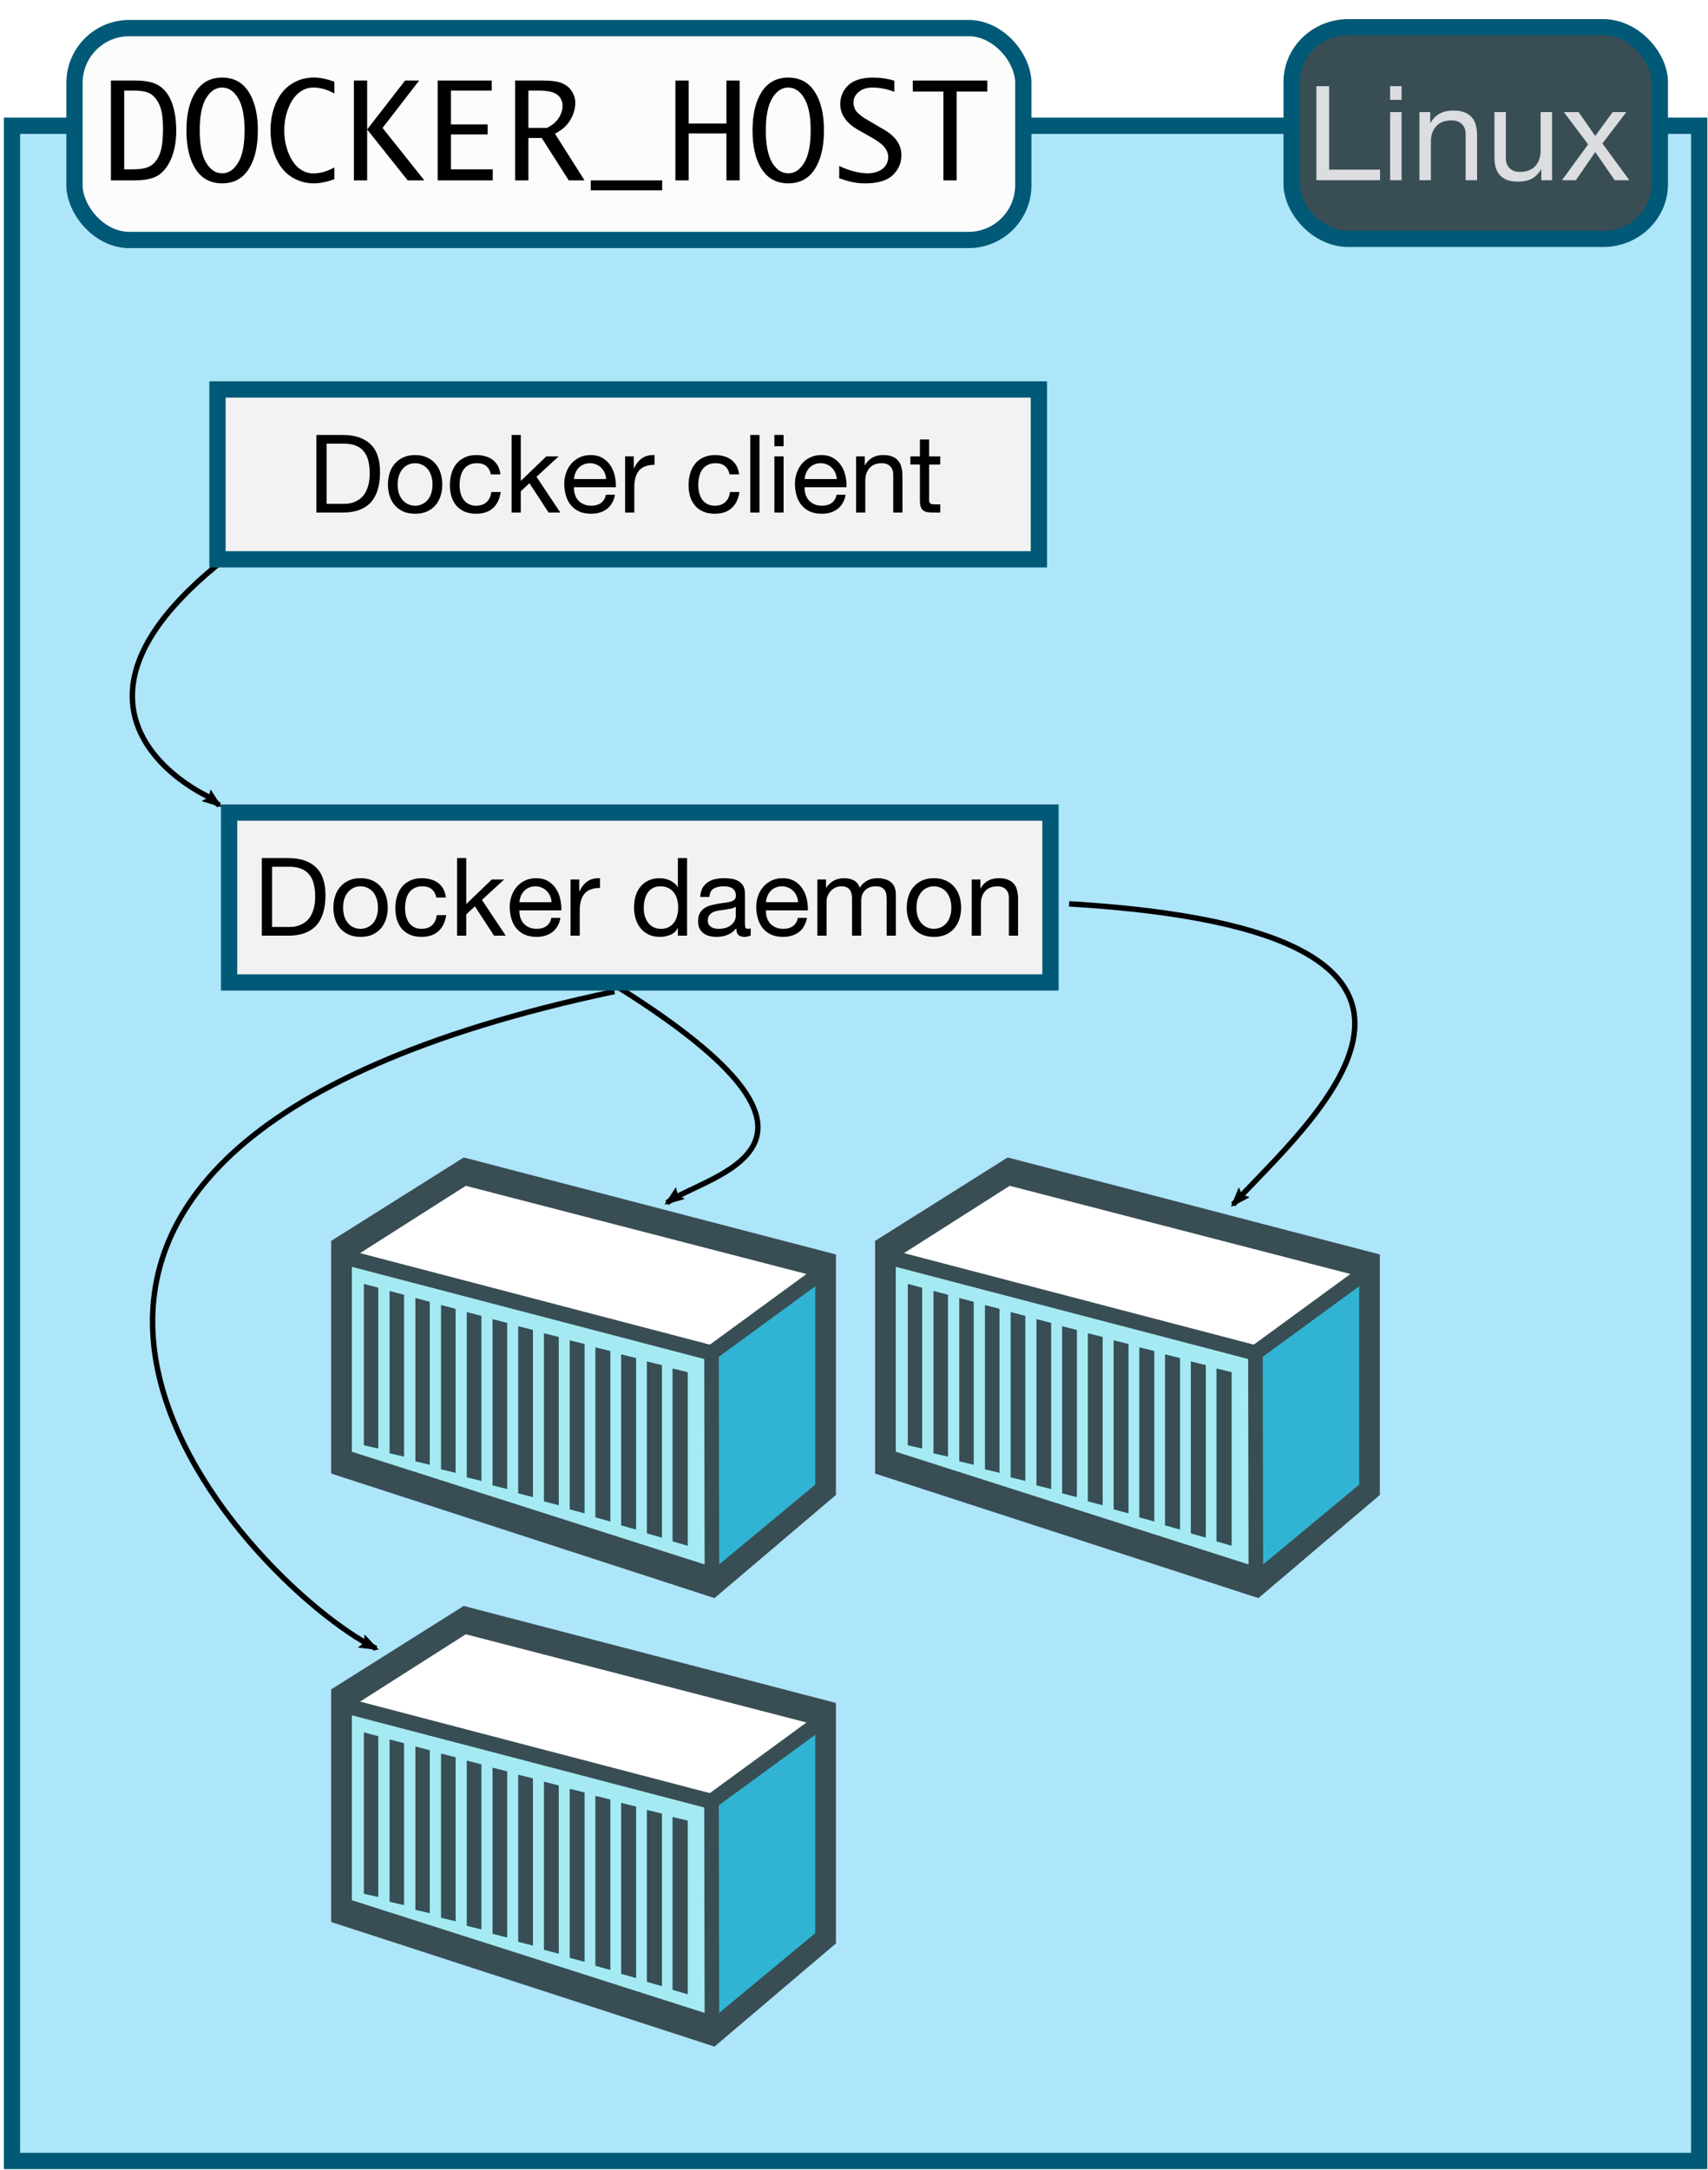 <?xml version="1.0" encoding="UTF-8" standalone="no"?>
<!-- Created with Inkscape (http://www.inkscape.org/) -->

<svg
   xmlns:dc="http://purl.org/dc/elements/1.1/"
   xmlns:cc="http://creativecommons.org/ns#"
   xmlns:rdf="http://www.w3.org/1999/02/22-rdf-syntax-ns#"
   xmlns:svg="http://www.w3.org/2000/svg"
   xmlns="http://www.w3.org/2000/svg"
   xmlns:sodipodi="http://sodipodi.sourceforge.net/DTD/sodipodi-0.dtd"
   xmlns:inkscape="http://www.inkscape.org/namespaces/inkscape"
   width="88.9mm"
   height="112.889mm"
   viewBox="0 0 315 400"
   id="svg2"
   version="1.1"
   inkscape:version="0.91 r13725"
   sodipodi:docname="linux_docker_host.svg">
  <defs
     id="defs4">
    <marker
       inkscape:stockid="Arrow2Lend"
       orient="auto"
       refY="0.0"
       refX="0.0"
       id="marker8148"
       style="overflow:visible;"
       inkscape:isstock="true">
      <path
         id="path8150"
         style="fill-rule:evenodd;stroke-width:0.625;stroke-linejoin:round;stroke:#000000;stroke-opacity:1;fill:#000000;fill-opacity:1"
         d="M 8.719,4.034 L -2.207,0.016 L 8.719,-4.002 C 6.973,-1.63 6.983,1.616 8.719,4.034 z "
         transform="scale(1.1) rotate(180) translate(1,0)" />
    </marker>
    <marker
       inkscape:stockid="Arrow2Lend"
       orient="auto"
       refY="0.0"
       refX="0.0"
       id="marker6352"
       style="overflow:visible;"
       inkscape:isstock="true">
      <path
         id="path6354"
         style="fill-rule:evenodd;stroke-width:0.625;stroke-linejoin:round;stroke:#000000;stroke-opacity:1;fill:#000000;fill-opacity:1"
         d="M 8.719,4.034 L -2.207,0.016 L 8.719,-4.002 C 6.973,-1.63 6.983,1.616 8.719,4.034 z "
         transform="scale(1.1) rotate(180) translate(1,0)" />
    </marker>
    <marker
       inkscape:stockid="Arrow2Lend"
       orient="auto"
       refY="0.0"
       refX="0.0"
       id="marker6148"
       style="overflow:visible;"
       inkscape:isstock="true"
       inkscape:collect="always">
      <path
         id="path6150"
         style="fill-rule:evenodd;stroke-width:0.625;stroke-linejoin:round;stroke:#000000;stroke-opacity:1;fill:#000000;fill-opacity:1"
         d="M 8.719,4.034 L -2.207,0.016 L 8.719,-4.002 C 6.973,-1.63 6.983,1.616 8.719,4.034 z "
         transform="scale(1.1) rotate(180) translate(1,0)" />
    </marker>
    <marker
       inkscape:stockid="Arrow2Lend"
       orient="auto"
       refY="0.0"
       refX="0.0"
       id="marker5920"
       style="overflow:visible;"
       inkscape:isstock="true">
      <path
         id="path5922"
         style="fill-rule:evenodd;stroke-width:0.625;stroke-linejoin:round;stroke:#000000;stroke-opacity:1;fill:#000000;fill-opacity:1"
         d="M 8.719,4.034 L -2.207,0.016 L 8.719,-4.002 C 6.973,-1.63 6.983,1.616 8.719,4.034 z "
         transform="scale(1.1) rotate(180) translate(1,0)" />
    </marker>
    <marker
       inkscape:stockid="Arrow2Lend"
       orient="auto"
       refY="0.0"
       refX="0.0"
       id="marker5886"
       style="overflow:visible;"
       inkscape:isstock="true">
      <path
         id="path5888"
         style="fill-rule:evenodd;stroke-width:0.625;stroke-linejoin:round;stroke:#000000;stroke-opacity:1;fill:#000000;fill-opacity:1"
         d="M 8.719,4.034 L -2.207,0.016 L 8.719,-4.002 C 6.973,-1.63 6.983,1.616 8.719,4.034 z "
         transform="scale(1.1) rotate(180) translate(1,0)" />
    </marker>
    <marker
       inkscape:stockid="Arrow2Lend"
       orient="auto"
       refY="0.0"
       refX="0.0"
       id="Arrow2Lend"
       style="overflow:visible;"
       inkscape:isstock="true">
      <path
         id="path5368"
         style="fill-rule:evenodd;stroke-width:0.625;stroke-linejoin:round;stroke:#000000;stroke-opacity:1;fill:#000000;fill-opacity:1"
         d="M 8.719,4.034 L -2.207,0.016 L 8.719,-4.002 C 6.973,-1.63 6.983,1.616 8.719,4.034 z "
         transform="scale(1.1) rotate(180) translate(1,0)" />
    </marker>
    <marker
       inkscape:stockid="Arrow1Lend"
       orient="auto"
       refY="0.0"
       refX="0.0"
       id="Arrow1Lend"
       style="overflow:visible;"
       inkscape:isstock="true">
      <path
         id="path5350"
         d="M 0.0,0.0 L 5.0,-5.0 L -12.5,0.0 L 5.0,5.0 L 0.0,0.0 z "
         style="fill-rule:evenodd;stroke:#000000;stroke-width:1pt;stroke-opacity:1;fill:#000000;fill-opacity:1"
         transform="scale(0.8) rotate(180) translate(12.5,0)" />
    </marker>
  </defs>
  <sodipodi:namedview
     id="base"
     pagecolor="#ffffff"
     bordercolor="#666666"
     borderopacity="1.0"
     inkscape:pageopacity="0.0"
     inkscape:pageshadow="2"
     inkscape:zoom="3.6433246"
     inkscape:cx="149.73978"
     inkscape:cy="116.33414"
     inkscape:document-units="px"
     inkscape:current-layer="layer2"
     showgrid="false"
     fit-margin-top="0"
     fit-margin-left="0"
     fit-margin-right="0"
     fit-margin-bottom="0"
     inkscape:window-width="1681"
     inkscape:window-height="1010"
     inkscape:window-x="4"
     inkscape:window-y="0"
     inkscape:window-maximized="0" />
  <g
     inkscape:groupmode="layer"
     id="layer2"
     inkscape:label="host"
     style="display:inline">
    <rect
       style="opacity:1;fill:#ade5f9;fill-opacity:1;stroke:#005976;stroke-width:3;stroke-miterlimit:4;stroke-dasharray:none;stroke-opacity:1"
       id="rect4394"
       width="311.173"
       height="375.203"
       x="2.208"
       y="23.183"
       rx="0"
       ry="0" />
    <rect
       style="opacity:1;fill:#fcfcfc;fill-opacity:1;stroke:#005976;stroke-width:3;stroke-miterlimit:4;stroke-dasharray:none;stroke-opacity:1"
       id="rect4345"
       width="174.981"
       height="39.065"
       x="13.741"
       y="5.176"
       ry="10.102"
       rx="10.102" />
    <g
       transform="matrix(0.621,0,0,0.607,-96.218,-10.961)"
       style="font-style:normal;font-weight:normal;font-size:40px;line-height:125%;font-family:sans-serif;letter-spacing:0px;word-spacing:0px;fill:#000000;fill-opacity:1;stroke:none;stroke-width:1px;stroke-linecap:butt;stroke-linejoin:miter;stroke-opacity:1"
       id="flowRoot4337">
      <path
         d="m 187.885,72.829 0,-30.312 7.188,0 q 4.961,0 7.363,1.738 2.422,1.719 3.633,5.215 1.211,3.496 1.211,8.281 0,4.531 -1.289,7.969 -1.27,3.418 -3.613,5.273 -2.344,1.836 -7.305,1.836 l -7.188,0 z m 3.945,-3.34 2.637,0 q 4.004,0 5.703,-1.426 1.719,-1.426 2.441,-3.945 0.742,-2.539 0.742,-6.992 0,-4.355 -0.859,-6.699 -0.859,-2.344 -2.461,-3.594 -1.602,-1.27 -5.254,-1.27 l -2.949,0 0,23.926 z"
         style="font-style:normal;font-variant:normal;font-weight:normal;font-stretch:normal;font-family:Monaco;-inkscape-font-specification:Monaco"
         id="path10650" />
      <path
         d="m 220.912,73.747 q -5.156,0 -7.891,-4.336 -2.715,-4.355 -2.715,-11.738 0,-7.363 2.715,-11.699 2.734,-4.355 7.891,-4.355 5.176,0 7.891,4.355 2.715,4.336 2.715,11.699 0,7.383 -2.715,11.738 -2.715,4.336 -7.891,4.336 z m 0,-3.047 q 2.852,0 4.746,-3.223 1.914,-3.242 1.914,-9.805 0,-6.562 -1.914,-9.785 -1.895,-3.242 -4.746,-3.242 -2.852,0 -4.766,3.242 -1.895,3.223 -1.895,9.785 0,6.562 1.895,9.805 1.914,3.223 4.766,3.223 z"
         style="font-style:normal;font-variant:normal;font-weight:normal;font-stretch:normal;font-family:Monaco;-inkscape-font-specification:Monaco"
         id="path10652" />
      <path
         d="m 254.232,72.478 q -3.398,1.27 -6.094,1.27 -3.555,0 -6.543,-1.895 -2.988,-1.914 -4.648,-5.664 -1.66,-3.77 -1.66,-8.516 0,-4.707 1.641,-8.457 1.641,-3.75 4.629,-5.684 2.988,-1.934 6.582,-1.934 2.695,0 6.094,1.27 l 0,3.594 q -3.145,-1.816 -6.25,-1.816 -2.344,0 -4.297,1.602 -1.934,1.602 -3.125,4.707 -1.191,3.086 -1.191,6.719 0,3.691 1.23,6.816 1.23,3.125 3.145,4.688 1.914,1.543 4.238,1.543 3.086,0 6.25,-1.816 l 0,3.574 z"
         style="font-style:normal;font-variant:normal;font-weight:normal;font-stretch:normal;font-family:Monaco;-inkscape-font-specification:Monaco"
         id="path10654" />
      <path
         d="m 260.033,72.829 0,-30.312 3.945,0 0,14.863 11.27,-14.863 4.18,0 -10.879,14.395 12.402,15.918 -4.941,0 -12.031,-15.449 0,15.449 -3.945,0 z"
         style="font-style:normal;font-variant:normal;font-weight:normal;font-stretch:normal;font-family:Monaco;-inkscape-font-specification:Monaco"
         id="path10656" />
      <path
         d="m 301.283,69.49 0,3.34 -16.367,0 0,-30.312 16.055,0 0,3.047 -12.109,0 0,10.293 10.898,0 0,3.027 -10.898,0 0,10.605 12.422,0 z"
         style="font-style:normal;font-variant:normal;font-weight:normal;font-stretch:normal;font-family:Monaco;-inkscape-font-specification:Monaco"
         id="path10658" />
      <path
         d="m 311.869,59.958 0,12.871 -3.945,0 0,-30.312 8.105,0 q 3.965,0 5.84,0.82 1.875,0.801 2.891,2.441 1.035,1.641 1.035,3.535 0,1.758 -0.684,3.535 -0.684,1.777 -1.895,3.184 -1.191,1.387 -3.457,2.637 l 8.77,14.16 -4.688,0 -8.027,-12.871 -3.945,0 z m 0,-3.047 5.527,0 q 1.855,-1.016 2.754,-2.07 0.918,-1.055 1.387,-2.246 0.469,-1.191 0.469,-2.383 0,-2.129 -1.562,-3.379 -1.543,-1.27 -5.625,-1.27 l -2.949,0 0,11.348 z"
         style="font-style:normal;font-variant:normal;font-weight:normal;font-stretch:normal;font-family:Monaco;-inkscape-font-specification:Monaco"
         id="path10660" />
      <path
         d="m 330.385,75.857 0,-3.027 21.211,0 0,3.027 -21.211,0 z"
         style="font-style:normal;font-variant:normal;font-weight:normal;font-stretch:normal;font-family:Monaco;-inkscape-font-specification:Monaco"
         id="path10662" />
      <path
         d="m 355.521,72.829 0,-30.312 3.945,0 0,13.047 11.211,0 0,-13.047 3.926,0 0,30.312 -3.926,0 0,-14.238 -11.211,0 0,14.238 -3.945,0 z"
         style="font-style:normal;font-variant:normal;font-weight:normal;font-stretch:normal;font-family:Monaco;-inkscape-font-specification:Monaco"
         id="path10664" />
      <path
         d="m 389.037,73.747 q -5.156,0 -7.891,-4.336 -2.715,-4.355 -2.715,-11.738 0,-7.363 2.715,-11.699 2.734,-4.355 7.891,-4.355 5.176,0 7.891,4.355 2.715,4.336 2.715,11.699 0,7.383 -2.715,11.738 -2.715,4.336 -7.891,4.336 z m 0,-3.047 q 2.852,0 4.746,-3.223 1.914,-3.242 1.914,-9.805 0,-6.562 -1.914,-9.785 -1.895,-3.242 -4.746,-3.242 -2.852,0 -4.766,3.242 -1.895,3.223 -1.895,9.785 0,6.562 1.895,9.805 1.914,3.223 4.766,3.223 z"
         style="font-style:normal;font-variant:normal;font-weight:normal;font-stretch:normal;font-family:Monaco;-inkscape-font-specification:Monaco"
         id="path10666" />
      <path
         d="m 404.174,72.185 0,-3.711 q 4.688,2.227 8.516,2.227 1.602,0 3.066,-0.605 1.465,-0.625 2.207,-1.777 0.762,-1.152 0.762,-2.5 0,-1.582 -1.035,-2.949 -1.035,-1.387 -3.887,-3.047 l -1.992,-1.152 -2.012,-1.152 q -5.312,-3.145 -5.312,-7.812 0,-3.418 2.363,-5.742 2.383,-2.344 7.422,-2.344 3.242,0 6.27,0.938 l 0,3.379 q -3.34,-1.289 -6.504,-1.289 -2.52,0 -4.082,1.328 -1.543,1.328 -1.543,3.203 0,1.855 1.191,3.086 1.191,1.23 3.047,2.266 l 1.523,0.918 1.895,1.152 1.602,0.938 q 4.98,3.047 4.98,7.656 0,3.516 -2.559,6.035 -2.559,2.52 -8.203,2.52 -1.797,0 -3.438,-0.312 -1.621,-0.293 -4.277,-1.25 z"
         style="font-style:normal;font-variant:normal;font-weight:normal;font-stretch:normal;font-family:Monaco;-inkscape-font-specification:Monaco"
         id="path10668" />
      <path
         d="m 435.111,72.829 0,-26.973 -9.082,0 0,-3.34 22.129,0 0,3.34 -9.102,0 0,26.973 -3.945,0 z"
         style="font-style:normal;font-variant:normal;font-weight:normal;font-stretch:normal;font-family:Monaco;-inkscape-font-specification:Monaco"
         id="path10670" />
    </g>
    <g
       transform="matrix(0.621,0,0,0.607,121.729,-246.056)"
       id="g10196" />
    <g
       id="g10214"
       transform="translate(6.187,-28.28)">
      <rect
         rx="16.812"
         ry="16.632"
         y="460.203"
         x="177.639"
         height="64.319"
         width="109.288"
         id="rect10198"
         style="display:inline;opacity:1;fill:#394d54;fill-opacity:1;stroke:#005976;stroke-width:4.885;stroke-miterlimit:4;stroke-dasharray:none;stroke-opacity:1"
         transform="matrix(0.621,0,0,0.607,121.729,-246.056)" />
      <g
         transform="matrix(0.621,0,0,0.607,119.853,15.833)"
         style="font-style:normal;font-weight:normal;font-size:40px;line-height:125%;font-family:sans-serif;letter-spacing:0px;word-spacing:0px;fill:#dbdde0;fill-opacity:1;stroke:none;stroke-width:1px;stroke-linecap:butt;stroke-linejoin:miter;stroke-opacity:1"
         id="flowRoot6134">
        <path
           d="m 187.977,46.673 0,28.56 18.92,0 0,-3.2 -15.12,0 0,-25.36 -3.8,0 z"
           style="font-style:normal;font-variant:normal;font-weight:normal;font-stretch:normal;font-family:'Helvetica Neue';-inkscape-font-specification:'Helvetica Neue';fill:#dbdde0;fill-opacity:1"
           id="path10673" />
        <path
           d="m 213.283,50.833 0,-4.16 -3.4,0 0,4.16 3.4,0 z m -3.4,3.72 0,20.68 3.4,0 0,-20.68 -3.4,0 z"
           style="font-style:normal;font-variant:normal;font-weight:normal;font-stretch:normal;font-family:'Helvetica Neue';-inkscape-font-specification:'Helvetica Neue';fill:#dbdde0;fill-opacity:1"
           id="path10675" />
        <path
           d="m 218.589,54.553 0,20.68 3.4,0 0,-11.68 q 0,-1.4 0.36,-2.56 0.4,-1.2 1.16,-2.08 0.76,-0.88 1.88,-1.36 1.16,-0.48 2.72,-0.48 1.96,0 3.08,1.12 1.12,1.12 1.12,3.04 l 0,14 3.4,0 0,-13.6 q 0,-1.68 -0.36,-3.04 -0.32,-1.4 -1.16,-2.4 -0.84,-1 -2.2,-1.56 -1.36,-0.56 -3.4,-0.56 -4.6,0 -6.72,3.76 l -0.08,0 0,-3.28 -3.2,0 z"
           style="font-style:normal;font-variant:normal;font-weight:normal;font-stretch:normal;font-family:'Helvetica Neue';-inkscape-font-specification:'Helvetica Neue';fill:#dbdde0;fill-opacity:1"
           id="path10677" />
        <path
           d="m 257.975,75.233 0,-20.68 -3.4,0 0,11.68 q 0,1.4 -0.4,2.6 -0.36,1.16 -1.12,2.04 -0.76,0.88 -1.92,1.36 -1.12,0.48 -2.68,0.48 -1.96,0 -3.08,-1.12 -1.12,-1.12 -1.12,-3.04 l 0,-14 -3.4,0 0,13.6 q 0,1.68 0.32,3.08 0.36,1.36 1.2,2.36 0.84,1 2.2,1.56 1.36,0.52 3.4,0.52 2.28,0 3.96,-0.88 1.68,-0.92 2.76,-2.84 l 0.08,0 0,3.28 3.2,0 z"
           style="font-style:normal;font-variant:normal;font-weight:normal;font-stretch:normal;font-family:'Helvetica Neue';-inkscape-font-specification:'Helvetica Neue';fill:#dbdde0;fill-opacity:1"
           id="path10679" />
        <path
           d="m 268.681,64.353 -7.76,10.88 4.12,0 5.76,-8.56 5.76,8.56 4.36,0 -8,-11.16 7.12,-9.52 -4.08,0 -5.16,7.24 -4.96,-7.24 -4.36,0 7.2,9.8 z"
           style="font-style:normal;font-variant:normal;font-weight:normal;font-stretch:normal;font-family:'Helvetica Neue';-inkscape-font-specification:'Helvetica Neue';fill:#dbdde0;fill-opacity:1"
           id="path10681" />
      </g>
    </g>
    <path
       style="fill:none;fill-rule:evenodd;stroke:#000000;stroke-width:1px;stroke-linecap:butt;stroke-linejoin:miter;stroke-opacity:1;marker-end:url(#marker8148)"
       d="m 114,182 c 47.317,29.667 16.443,34.292 9,39.75"
       id="path8146"
       inkscape:connector-curvature="0"
       sodipodi:nodetypes="cc" />
  </g>
  <g
     inkscape:groupmode="layer"
     id="layer4"
     inkscape:label="arrows">
    <path
       style="fill:none;fill-rule:evenodd;stroke:#000000;stroke-width:1px;stroke-linecap:butt;stroke-linejoin:miter;stroke-opacity:1;marker-end:url(#marker5920)"
       d="m 74.649,83.196 c -85,41.429 -36.429,63.571 -36.429,63.571 l 2.232,1.696"
       id="path5884"
       inkscape:connector-curvature="0"
       sodipodi:nodetypes="ccc" />
    <path
       style="fill:none;fill-rule:evenodd;stroke:#000000;stroke-width:1px;stroke-linecap:butt;stroke-linejoin:miter;stroke-opacity:1;marker-end:url(#marker6352)"
       d="m 197.168,166.624 c 86.654,5.177 43.374,40.926 30.24,55.446"
       id="path6142"
       inkscape:connector-curvature="0"
       sodipodi:nodetypes="cc" />
    <path
       style="fill:none;fill-rule:evenodd;stroke:#000000;stroke-width:1px;stroke-linecap:butt;stroke-linejoin:miter;stroke-opacity:1;marker-end:url(#marker6148)"
       d="M 113.325,182.787 C -29.731,213.058 45.251,291.854 69.362,303.91"
       inkscape:connector-curvature="0"
       sodipodi:nodetypes="cc" />
  </g>
  <g
     inkscape:label="default"
     inkscape:groupmode="layer"
     id="layer1"
     transform="translate(-73.929,-292.362)">
    <flowRoot
       xml:space="preserve"
       id="flowRoot4362"
       style="fill:black;stroke:none;stroke-opacity:1;stroke-width:1px;stroke-linejoin:miter;stroke-linecap:butt;fill-opacity:1;font-family:sans-serif;font-style:normal;font-weight:normal;font-size:40px;line-height:125%;letter-spacing:0px;word-spacing:0px"><flowRegion
         id="flowRegion4364"><rect
           id="rect4366"
           width="95.964"
           height="43.437"
           x="171.726"
           y="102.005" /></flowRegion><flowPara
         id="flowPara4368"></flowPara></flowRoot>    <rect
       style="opacity:1;fill:#f2f2f2;fill-opacity:1;stroke:#005976;stroke-width:3;stroke-miterlimit:4;stroke-dasharray:none;stroke-opacity:1"
       id="rect4461"
       width="151.482"
       height="31.315"
       x="114.041"
       y="364.159" />
    <g
       transform="matrix(1.103,0,0,1.107,-73.18,327.752)"
       style="font-style:normal;font-weight:normal;font-size:40px;line-height:125%;font-family:sans-serif;letter-spacing:0px;word-spacing:0px;fill:#000000;fill-opacity:1;stroke:none;stroke-width:1px;stroke-linecap:butt;stroke-linejoin:miter;stroke-opacity:1"
       id="flowRoot4354">
      <path
         d="m 187.989,51.94 0,-10.027 2.896,0 q 1.195,0 2.009,0.344 0.814,0.326 1.321,0.977 0.525,0.633 0.742,1.557 0.235,0.905 0.235,2.063 0,1.195 -0.253,2.045 -0.235,0.833 -0.615,1.394 -0.38,0.561 -0.869,0.887 -0.471,0.326 -0.959,0.507 -0.489,0.163 -0.923,0.217 -0.434,0.036 -0.724,0.036 l -2.86,0 z m -1.719,-11.475 0,12.923 4.434,0 q 1.611,0 2.787,-0.452 1.176,-0.452 1.937,-1.303 0.76,-0.869 1.122,-2.118 0.362,-1.267 0.362,-2.896 0,-3.113 -1.611,-4.633 -1.611,-1.52 -4.597,-1.52 l -4.434,0 z"
         style="font-style:normal;font-variant:normal;font-weight:normal;font-stretch:normal;font-size:18.099px;font-family:'Helvetica Neue';-inkscape-font-specification:'Helvetica Neue'"
         id="path10625" />
      <path
         d="m 199.864,48.718 q 0,-0.851 0.217,-1.502 0.235,-0.67 0.633,-1.122 0.398,-0.452 0.923,-0.688 0.543,-0.235 1.14,-0.235 0.597,0 1.122,0.235 0.543,0.235 0.941,0.688 0.398,0.452 0.615,1.122 0.235,0.652 0.235,1.502 0,0.851 -0.235,1.52 -0.217,0.652 -0.615,1.104 -0.398,0.434 -0.941,0.67 -0.525,0.235 -1.122,0.235 -0.597,0 -1.14,-0.235 -0.525,-0.235 -0.923,-0.67 -0.398,-0.452 -0.633,-1.104 -0.217,-0.67 -0.217,-1.52 z m -1.629,0 q 0,1.032 0.29,1.919 0.29,0.887 0.869,1.557 0.579,0.652 1.43,1.032 0.851,0.362 1.955,0.362 1.122,0 1.955,-0.362 0.851,-0.38 1.43,-1.032 0.579,-0.67 0.869,-1.557 0.29,-0.887 0.29,-1.919 0,-1.032 -0.29,-1.919 -0.29,-0.905 -0.869,-1.557 -0.579,-0.67 -1.43,-1.05 -0.833,-0.38 -1.955,-0.38 -1.104,0 -1.955,0.38 -0.851,0.38 -1.43,1.05 -0.579,0.652 -0.869,1.557 -0.29,0.887 -0.29,1.919 z"
         style="font-style:normal;font-variant:normal;font-weight:normal;font-stretch:normal;font-size:18.099px;font-family:'Helvetica Neue';-inkscape-font-specification:'Helvetica Neue'"
         id="path10627" />
      <path
         d="m 215.452,47.035 1.593,0 q -0.09,-0.833 -0.434,-1.43 -0.344,-0.615 -0.887,-1.014 -0.525,-0.398 -1.231,-0.579 -0.688,-0.199 -1.484,-0.199 -1.104,0 -1.937,0.398 -0.833,0.38 -1.394,1.068 -0.543,0.67 -0.814,1.593 -0.271,0.905 -0.271,1.955 0,1.05 0.271,1.937 0.29,0.869 0.833,1.502 0.561,0.633 1.376,0.977 0.833,0.344 1.9,0.344 1.792,0 2.823,-0.941 1.05,-0.941 1.303,-2.679 l -1.575,0 q -0.145,1.086 -0.796,1.683 -0.633,0.597 -1.774,0.597 -0.724,0 -1.249,-0.29 -0.525,-0.29 -0.851,-0.76 -0.326,-0.489 -0.489,-1.104 -0.145,-0.615 -0.145,-1.267 0,-0.706 0.145,-1.357 0.145,-0.67 0.471,-1.176 0.344,-0.507 0.905,-0.814 0.561,-0.308 1.394,-0.308 0.977,0 1.557,0.489 0.579,0.489 0.76,1.376 z"
         style="font-style:normal;font-variant:normal;font-weight:normal;font-stretch:normal;font-size:18.099px;font-family:'Helvetica Neue';-inkscape-font-specification:'Helvetica Neue'"
         id="path10629" />
      <path
         d="m 218.911,40.465 0,12.923 1.538,0 0,-3.547 1.448,-1.339 3.204,4.887 1.955,0 -3.982,-5.955 3.71,-3.403 -2.063,0 -4.271,4.09 0,-7.656 -1.538,0 z"
         style="font-style:normal;font-variant:normal;font-weight:normal;font-stretch:normal;font-size:18.099px;font-family:'Helvetica Neue';-inkscape-font-specification:'Helvetica Neue'"
         id="path10631" />
      <path
         d="m 234.721,47.813 -5.375,0 q 0.036,-0.543 0.235,-1.014 0.199,-0.489 0.543,-0.851 0.344,-0.362 0.814,-0.561 0.489,-0.217 1.086,-0.217 0.579,0 1.05,0.217 0.489,0.199 0.833,0.561 0.362,0.344 0.561,0.833 0.217,0.489 0.253,1.032 z m 1.484,2.606 -1.52,0 q -0.199,0.923 -0.833,1.376 -0.615,0.452 -1.593,0.452 -0.76,0 -1.321,-0.253 -0.561,-0.253 -0.923,-0.67 -0.362,-0.434 -0.525,-0.977 -0.163,-0.561 -0.145,-1.176 l 7.004,0 q 0.036,-0.851 -0.163,-1.792 -0.181,-0.941 -0.688,-1.738 -0.489,-0.796 -1.321,-1.303 -0.814,-0.525 -2.063,-0.525 -0.959,0 -1.774,0.362 -0.796,0.362 -1.394,1.014 -0.579,0.652 -0.905,1.538 -0.326,0.887 -0.326,1.955 0.036,1.068 0.308,1.973 0.29,0.905 0.851,1.557 0.561,0.652 1.376,1.014 0.833,0.362 1.955,0.362 1.593,0 2.642,-0.796 1.05,-0.796 1.357,-2.371 z"
         style="font-style:normal;font-variant:normal;font-weight:normal;font-stretch:normal;font-size:18.099px;font-family:'Helvetica Neue';-inkscape-font-specification:'Helvetica Neue'"
         id="path10633" />
      <path
         d="m 237.891,44.03 0,9.357 1.538,0 0,-4.163 q 0,-0.905 0.181,-1.593 0.181,-0.706 0.579,-1.195 0.398,-0.489 1.05,-0.742 0.652,-0.253 1.575,-0.253 l 0,-1.629 q -1.249,-0.036 -2.063,0.507 -0.814,0.543 -1.376,1.683 l -0.036,0 0,-1.973 -1.448,0 z"
         style="font-style:normal;font-variant:normal;font-weight:normal;font-stretch:normal;font-size:18.099px;font-family:'Helvetica Neue';-inkscape-font-specification:'Helvetica Neue'"
         id="path10635" />
      <path
         d="m 255.362,47.035 1.593,0 q -0.09,-0.833 -0.434,-1.43 -0.344,-0.615 -0.887,-1.014 -0.525,-0.398 -1.231,-0.579 -0.688,-0.199 -1.484,-0.199 -1.104,0 -1.937,0.398 -0.833,0.38 -1.394,1.068 -0.543,0.67 -0.814,1.593 -0.271,0.905 -0.271,1.955 0,1.05 0.271,1.937 0.29,0.869 0.833,1.502 0.561,0.633 1.376,0.977 0.833,0.344 1.9,0.344 1.792,0 2.823,-0.941 1.05,-0.941 1.303,-2.679 l -1.575,0 q -0.145,1.086 -0.796,1.683 -0.633,0.597 -1.774,0.597 -0.724,0 -1.249,-0.29 -0.525,-0.29 -0.851,-0.76 -0.326,-0.489 -0.489,-1.104 -0.145,-0.615 -0.145,-1.267 0,-0.706 0.145,-1.357 0.145,-0.67 0.471,-1.176 0.344,-0.507 0.905,-0.814 0.561,-0.308 1.394,-0.308 0.977,0 1.557,0.489 0.579,0.489 0.76,1.376 z"
         style="font-style:normal;font-variant:normal;font-weight:normal;font-stretch:normal;font-size:18.099px;font-family:'Helvetica Neue';-inkscape-font-specification:'Helvetica Neue'"
         id="path10637" />
      <path
         d="m 258.821,40.465 0,12.923 1.538,0 0,-12.923 -1.538,0 z"
         style="font-style:normal;font-variant:normal;font-weight:normal;font-stretch:normal;font-size:18.099px;font-family:'Helvetica Neue';-inkscape-font-specification:'Helvetica Neue'"
         id="path10639" />
      <path
         d="m 264.39,42.347 0,-1.882 -1.538,0 0,1.882 1.538,0 z m -1.538,1.683 0,9.357 1.538,0 0,-9.357 -1.538,0 z"
         style="font-style:normal;font-variant:normal;font-weight:normal;font-stretch:normal;font-size:18.099px;font-family:'Helvetica Neue';-inkscape-font-specification:'Helvetica Neue'"
         id="path10641" />
      <path
         d="m 273.288,47.813 -5.375,0 q 0.036,-0.543 0.235,-1.014 0.199,-0.489 0.543,-0.851 0.344,-0.362 0.814,-0.561 0.489,-0.217 1.086,-0.217 0.579,0 1.05,0.217 0.489,0.199 0.833,0.561 0.362,0.344 0.561,0.833 0.217,0.489 0.253,1.032 z m 1.484,2.606 -1.52,0 q -0.199,0.923 -0.833,1.376 -0.615,0.452 -1.593,0.452 -0.76,0 -1.321,-0.253 -0.561,-0.253 -0.923,-0.67 -0.362,-0.434 -0.525,-0.977 -0.163,-0.561 -0.145,-1.176 l 7.004,0 q 0.036,-0.851 -0.163,-1.792 -0.181,-0.941 -0.688,-1.738 -0.489,-0.796 -1.321,-1.303 -0.814,-0.525 -2.063,-0.525 -0.959,0 -1.774,0.362 -0.796,0.362 -1.394,1.014 -0.579,0.652 -0.905,1.538 -0.326,0.887 -0.326,1.955 0.036,1.068 0.308,1.973 0.29,0.905 0.851,1.557 0.561,0.652 1.376,1.014 0.833,0.362 1.955,0.362 1.593,0 2.642,-0.796 1.05,-0.796 1.357,-2.371 z"
         style="font-style:normal;font-variant:normal;font-weight:normal;font-stretch:normal;font-size:18.099px;font-family:'Helvetica Neue';-inkscape-font-specification:'Helvetica Neue'"
         id="path10643" />
      <path
         d="m 276.512,44.03 0,9.357 1.538,0 0,-5.285 q 0,-0.633 0.163,-1.158 0.181,-0.543 0.525,-0.941 0.344,-0.398 0.851,-0.615 0.525,-0.217 1.231,-0.217 0.887,0 1.394,0.507 0.507,0.507 0.507,1.376 l 0,6.335 1.538,0 0,-6.154 q 0,-0.76 -0.163,-1.376 -0.145,-0.633 -0.525,-1.086 -0.38,-0.452 -0.995,-0.706 -0.615,-0.253 -1.538,-0.253 -2.081,0 -3.041,1.701 l -0.036,0 0,-1.484 -1.448,0 z"
         style="font-style:normal;font-variant:normal;font-weight:normal;font-stretch:normal;font-size:18.099px;font-family:'Helvetica Neue';-inkscape-font-specification:'Helvetica Neue'"
         id="path10645" />
      <path
         d="m 288.722,44.03 0,-2.805 -1.538,0 0,2.805 -1.593,0 0,1.357 1.593,0 0,5.955 q 0,0.652 0.127,1.05 0.127,0.398 0.38,0.615 0.271,0.217 0.688,0.308 0.434,0.072 1.032,0.072 l 1.176,0 0,-1.357 -0.706,0 q -0.362,0 -0.597,-0.018 -0.217,-0.036 -0.344,-0.127 -0.127,-0.09 -0.181,-0.253 -0.036,-0.163 -0.036,-0.434 l 0,-5.81 1.864,0 0,-1.357 -1.864,0 z"
         style="font-style:normal;font-variant:normal;font-weight:normal;font-stretch:normal;font-size:18.099px;font-family:'Helvetica Neue';-inkscape-font-specification:'Helvetica Neue'"
         id="path10647" />
    </g>
    <rect
       y="442.165"
       x="116.183"
       height="31.315"
       width="151.482"
       id="rect4484"
       style="opacity:1;fill:#f2f2f2;fill-opacity:1;stroke:#005976;stroke-width:3;stroke-miterlimit:4;stroke-dasharray:none;stroke-opacity:1" />
    <g
       transform="matrix(1.103,0,0,1.107,-83.24,405.758)"
       style="font-style:normal;font-weight:normal;font-size:40px;line-height:125%;font-family:sans-serif;letter-spacing:0px;word-spacing:0px;fill:#000000;fill-opacity:1;stroke:none;stroke-width:1px;stroke-linecap:butt;stroke-linejoin:miter;stroke-opacity:1"
       id="flowRoot4486">
      <path
         d="m 187.989,51.94 0,-10.027 2.896,0 q 1.195,0 2.009,0.344 0.814,0.326 1.321,0.977 0.525,0.633 0.742,1.557 0.235,0.905 0.235,2.063 0,1.195 -0.253,2.045 -0.235,0.833 -0.615,1.394 -0.38,0.561 -0.869,0.887 -0.471,0.326 -0.959,0.507 -0.489,0.163 -0.923,0.217 -0.434,0.036 -0.724,0.036 l -2.86,0 z m -1.719,-11.475 0,12.923 4.434,0 q 1.611,0 2.787,-0.452 1.176,-0.452 1.937,-1.303 0.76,-0.869 1.122,-2.118 0.362,-1.267 0.362,-2.896 0,-3.113 -1.611,-4.633 -1.611,-1.52 -4.597,-1.52 l -4.434,0 z"
         style="font-style:normal;font-variant:normal;font-weight:normal;font-stretch:normal;font-size:18.099px;font-family:'Helvetica Neue';-inkscape-font-specification:'Helvetica Neue'"
         id="path10600" />
      <path
         d="m 199.864,48.718 q 0,-0.851 0.217,-1.502 0.235,-0.67 0.633,-1.122 0.398,-0.452 0.923,-0.688 0.543,-0.235 1.14,-0.235 0.597,0 1.122,0.235 0.543,0.235 0.941,0.688 0.398,0.452 0.615,1.122 0.235,0.652 0.235,1.502 0,0.851 -0.235,1.52 -0.217,0.652 -0.615,1.104 -0.398,0.434 -0.941,0.67 -0.525,0.235 -1.122,0.235 -0.597,0 -1.14,-0.235 -0.525,-0.235 -0.923,-0.67 -0.398,-0.452 -0.633,-1.104 -0.217,-0.67 -0.217,-1.52 z m -1.629,0 q 0,1.032 0.29,1.919 0.29,0.887 0.869,1.557 0.579,0.652 1.43,1.032 0.851,0.362 1.955,0.362 1.122,0 1.955,-0.362 0.851,-0.38 1.43,-1.032 0.579,-0.67 0.869,-1.557 0.29,-0.887 0.29,-1.919 0,-1.032 -0.29,-1.919 -0.29,-0.905 -0.869,-1.557 -0.579,-0.67 -1.43,-1.05 -0.833,-0.38 -1.955,-0.38 -1.104,0 -1.955,0.38 -0.851,0.38 -1.43,1.05 -0.579,0.652 -0.869,1.557 -0.29,0.887 -0.29,1.919 z"
         style="font-style:normal;font-variant:normal;font-weight:normal;font-stretch:normal;font-size:18.099px;font-family:'Helvetica Neue';-inkscape-font-specification:'Helvetica Neue'"
         id="path10602" />
      <path
         d="m 215.452,47.035 1.593,0 q -0.09,-0.833 -0.434,-1.43 -0.344,-0.615 -0.887,-1.014 -0.525,-0.398 -1.231,-0.579 -0.688,-0.199 -1.484,-0.199 -1.104,0 -1.937,0.398 -0.833,0.38 -1.394,1.068 -0.543,0.67 -0.814,1.593 -0.271,0.905 -0.271,1.955 0,1.05 0.271,1.937 0.29,0.869 0.833,1.502 0.561,0.633 1.376,0.977 0.833,0.344 1.9,0.344 1.792,0 2.823,-0.941 1.05,-0.941 1.303,-2.679 l -1.575,0 q -0.145,1.086 -0.796,1.683 -0.633,0.597 -1.774,0.597 -0.724,0 -1.249,-0.29 -0.525,-0.29 -0.851,-0.76 -0.326,-0.489 -0.489,-1.104 -0.145,-0.615 -0.145,-1.267 0,-0.706 0.145,-1.357 0.145,-0.67 0.471,-1.176 0.344,-0.507 0.905,-0.814 0.561,-0.308 1.394,-0.308 0.977,0 1.557,0.489 0.579,0.489 0.76,1.376 z"
         style="font-style:normal;font-variant:normal;font-weight:normal;font-stretch:normal;font-size:18.099px;font-family:'Helvetica Neue';-inkscape-font-specification:'Helvetica Neue'"
         id="path10604" />
      <path
         d="m 218.911,40.465 0,12.923 1.538,0 0,-3.547 1.448,-1.339 3.204,4.887 1.955,0 -3.982,-5.955 3.71,-3.403 -2.063,0 -4.271,4.09 0,-7.656 -1.538,0 z"
         style="font-style:normal;font-variant:normal;font-weight:normal;font-stretch:normal;font-size:18.099px;font-family:'Helvetica Neue';-inkscape-font-specification:'Helvetica Neue'"
         id="path10606" />
      <path
         d="m 234.721,47.813 -5.375,0 q 0.036,-0.543 0.235,-1.014 0.199,-0.489 0.543,-0.851 0.344,-0.362 0.814,-0.561 0.489,-0.217 1.086,-0.217 0.579,0 1.05,0.217 0.489,0.199 0.833,0.561 0.362,0.344 0.561,0.833 0.217,0.489 0.253,1.032 z m 1.484,2.606 -1.52,0 q -0.199,0.923 -0.833,1.376 -0.615,0.452 -1.593,0.452 -0.76,0 -1.321,-0.253 -0.561,-0.253 -0.923,-0.67 -0.362,-0.434 -0.525,-0.977 -0.163,-0.561 -0.145,-1.176 l 7.004,0 q 0.036,-0.851 -0.163,-1.792 -0.181,-0.941 -0.688,-1.738 -0.489,-0.796 -1.321,-1.303 -0.814,-0.525 -2.063,-0.525 -0.959,0 -1.774,0.362 -0.796,0.362 -1.394,1.014 -0.579,0.652 -0.905,1.538 -0.326,0.887 -0.326,1.955 0.036,1.068 0.308,1.973 0.29,0.905 0.851,1.557 0.561,0.652 1.376,1.014 0.833,0.362 1.955,0.362 1.593,0 2.642,-0.796 1.05,-0.796 1.357,-2.371 z"
         style="font-style:normal;font-variant:normal;font-weight:normal;font-stretch:normal;font-size:18.099px;font-family:'Helvetica Neue';-inkscape-font-specification:'Helvetica Neue'"
         id="path10608" />
      <path
         d="m 237.891,44.03 0,9.357 1.538,0 0,-4.163 q 0,-0.905 0.181,-1.593 0.181,-0.706 0.579,-1.195 0.398,-0.489 1.05,-0.742 0.652,-0.253 1.575,-0.253 l 0,-1.629 q -1.249,-0.036 -2.063,0.507 -0.814,0.543 -1.376,1.683 l -0.036,0 0,-1.973 -1.448,0 z"
         style="font-style:normal;font-variant:normal;font-weight:normal;font-stretch:normal;font-size:18.099px;font-family:'Helvetica Neue';-inkscape-font-specification:'Helvetica Neue'"
         id="path10610" />
      <path
         d="m 250.132,48.79 q 0,-0.688 0.145,-1.339 0.145,-0.652 0.471,-1.158 0.326,-0.507 0.869,-0.814 0.543,-0.308 1.321,-0.308 0.796,0 1.357,0.308 0.561,0.29 0.905,0.778 0.362,0.489 0.525,1.14 0.163,0.633 0.163,1.321 0,0.652 -0.163,1.285 -0.145,0.633 -0.489,1.14 -0.344,0.489 -0.887,0.796 -0.543,0.308 -1.321,0.308 -0.742,0 -1.303,-0.29 -0.543,-0.29 -0.905,-0.778 -0.344,-0.489 -0.525,-1.104 -0.163,-0.633 -0.163,-1.285 z m 7.24,4.597 0,-12.923 -1.538,0 0,4.814 -0.036,0 q -0.253,-0.416 -0.633,-0.688 -0.362,-0.29 -0.778,-0.452 -0.416,-0.181 -0.833,-0.253 -0.416,-0.072 -0.778,-0.072 -1.068,0 -1.882,0.398 -0.796,0.38 -1.339,1.05 -0.525,0.652 -0.796,1.538 -0.253,0.887 -0.253,1.882 0,0.995 0.271,1.882 0.271,0.887 0.796,1.557 0.543,0.67 1.339,1.068 0.814,0.398 1.9,0.398 0.977,0 1.792,-0.344 0.814,-0.344 1.195,-1.122 l 0.036,0 0,1.267 1.538,0 z"
         style="font-style:normal;font-variant:normal;font-weight:normal;font-stretch:normal;font-size:18.099px;font-family:'Helvetica Neue';-inkscape-font-specification:'Helvetica Neue'"
         id="path10612" />
      <path
         d="m 268.01,53.352 q -0.398,0.235 -1.104,0.235 -0.597,0 -0.959,-0.326 -0.344,-0.344 -0.344,-1.104 -0.633,0.76 -1.484,1.104 -0.833,0.326 -1.81,0.326 -0.633,0 -1.213,-0.145 -0.561,-0.145 -0.977,-0.452 -0.416,-0.308 -0.67,-0.796 -0.235,-0.507 -0.235,-1.213 0,-0.796 0.271,-1.303 0.271,-0.507 0.706,-0.814 0.452,-0.326 1.014,-0.489 0.579,-0.163 1.176,-0.271 0.633,-0.127 1.195,-0.181 0.579,-0.072 1.014,-0.181 0.434,-0.127 0.688,-0.344 0.253,-0.235 0.253,-0.67 0,-0.507 -0.199,-0.814 -0.181,-0.308 -0.489,-0.471 -0.29,-0.163 -0.67,-0.217 -0.362,-0.054 -0.724,-0.054 -0.977,0 -1.629,0.38 -0.652,0.362 -0.706,1.394 l -1.538,0 q 0.036,-0.869 0.362,-1.466 0.326,-0.597 0.869,-0.959 0.543,-0.38 1.231,-0.543 0.706,-0.163 1.502,-0.163 0.633,0 1.249,0.09 0.633,0.09 1.14,0.38 0.507,0.271 0.814,0.778 0.308,0.507 0.308,1.321 l 0,4.814 q 0,0.543 0.054,0.796 0.072,0.253 0.434,0.253 0.199,0 0.471,-0.09 l 0,1.195 z m -2.498,-4.796 q -0.29,0.217 -0.76,0.326 -0.471,0.09 -0.995,0.163 -0.507,0.054 -1.032,0.145 -0.525,0.072 -0.941,0.253 -0.416,0.181 -0.688,0.525 -0.253,0.326 -0.253,0.905 0,0.38 0.145,0.652 0.163,0.253 0.398,0.416 0.253,0.163 0.579,0.235 0.326,0.072 0.688,0.072 0.76,0 1.303,-0.199 0.543,-0.217 0.887,-0.525 0.344,-0.326 0.507,-0.688 0.163,-0.38 0.163,-0.706 l 0,-1.575 z"
         style="font-style:normal;font-variant:normal;font-weight:normal;font-stretch:normal;font-size:18.099px;font-family:'Helvetica Neue';-inkscape-font-specification:'Helvetica Neue'"
         id="path10614" />
      <path
         d="m 275.94,47.813 -5.375,0 q 0.036,-0.543 0.235,-1.014 0.199,-0.489 0.543,-0.851 0.344,-0.362 0.814,-0.561 0.489,-0.217 1.086,-0.217 0.579,0 1.05,0.217 0.489,0.199 0.833,0.561 0.362,0.344 0.561,0.833 0.217,0.489 0.253,1.032 z m 1.484,2.606 -1.52,0 q -0.199,0.923 -0.833,1.376 -0.615,0.452 -1.593,0.452 -0.76,0 -1.321,-0.253 -0.561,-0.253 -0.923,-0.67 -0.362,-0.434 -0.525,-0.977 -0.163,-0.561 -0.145,-1.176 l 7.004,0 q 0.036,-0.851 -0.163,-1.792 -0.181,-0.941 -0.688,-1.738 -0.489,-0.796 -1.321,-1.303 -0.814,-0.525 -2.063,-0.525 -0.959,0 -1.774,0.362 -0.796,0.362 -1.394,1.014 -0.579,0.652 -0.905,1.538 -0.326,0.887 -0.326,1.955 0.036,1.068 0.308,1.973 0.29,0.905 0.851,1.557 0.561,0.652 1.376,1.014 0.833,0.362 1.955,0.362 1.593,0 2.642,-0.796 1.05,-0.796 1.357,-2.371 z"
         style="font-style:normal;font-variant:normal;font-weight:normal;font-stretch:normal;font-size:18.099px;font-family:'Helvetica Neue';-inkscape-font-specification:'Helvetica Neue'"
         id="path10616" />
      <path
         d="m 279.163,44.03 0,9.357 1.538,0 0,-5.828 q 0,-0.271 0.127,-0.67 0.145,-0.416 0.434,-0.796 0.308,-0.38 0.778,-0.652 0.489,-0.271 1.158,-0.271 0.525,0 0.851,0.163 0.344,0.145 0.543,0.434 0.199,0.271 0.271,0.652 0.09,0.38 0.09,0.833 l 0,6.136 1.538,0 0,-5.828 q 0,-1.086 0.652,-1.738 0.652,-0.652 1.792,-0.652 0.561,0 0.905,0.163 0.362,0.163 0.561,0.452 0.199,0.271 0.271,0.652 0.072,0.38 0.072,0.814 l 0,6.136 1.538,0 0,-6.86 q 0,-0.724 -0.235,-1.231 -0.217,-0.525 -0.633,-0.851 -0.398,-0.326 -0.977,-0.471 -0.561,-0.163 -1.267,-0.163 -0.923,0 -1.701,0.416 -0.76,0.416 -1.231,1.176 -0.29,-0.869 -0.995,-1.231 -0.706,-0.362 -1.575,-0.362 -1.973,0 -3.023,1.593 l -0.036,0 0,-1.376 -1.448,0 z"
         style="font-style:normal;font-variant:normal;font-weight:normal;font-stretch:normal;font-size:18.099px;font-family:'Helvetica Neue';-inkscape-font-specification:'Helvetica Neue'"
         id="path10618" />
      <path
         d="m 295.733,48.718 q 0,-0.851 0.217,-1.502 0.235,-0.67 0.633,-1.122 0.398,-0.452 0.923,-0.688 0.543,-0.235 1.14,-0.235 0.597,0 1.122,0.235 0.543,0.235 0.941,0.688 0.398,0.452 0.615,1.122 0.235,0.652 0.235,1.502 0,0.851 -0.235,1.52 -0.217,0.652 -0.615,1.104 -0.398,0.434 -0.941,0.67 -0.525,0.235 -1.122,0.235 -0.597,0 -1.14,-0.235 -0.525,-0.235 -0.923,-0.67 -0.398,-0.452 -0.633,-1.104 -0.217,-0.67 -0.217,-1.52 z m -1.629,0 q 0,1.032 0.29,1.919 0.29,0.887 0.869,1.557 0.579,0.652 1.43,1.032 0.851,0.362 1.955,0.362 1.122,0 1.955,-0.362 0.851,-0.38 1.43,-1.032 0.579,-0.67 0.869,-1.557 0.29,-0.887 0.29,-1.919 0,-1.032 -0.29,-1.919 -0.29,-0.905 -0.869,-1.557 -0.579,-0.67 -1.43,-1.05 -0.833,-0.38 -1.955,-0.38 -1.104,0 -1.955,0.38 -0.851,0.38 -1.43,1.05 -0.579,0.652 -0.869,1.557 -0.29,0.887 -0.29,1.919 z"
         style="font-style:normal;font-variant:normal;font-weight:normal;font-stretch:normal;font-size:18.099px;font-family:'Helvetica Neue';-inkscape-font-specification:'Helvetica Neue'"
         id="path10620" />
      <path
         d="m 304.969,44.03 0,9.357 1.538,0 0,-5.285 q 0,-0.633 0.163,-1.158 0.181,-0.543 0.525,-0.941 0.344,-0.398 0.851,-0.615 0.525,-0.217 1.231,-0.217 0.887,0 1.394,0.507 0.507,0.507 0.507,1.376 l 0,6.335 1.538,0 0,-6.154 q 0,-0.76 -0.163,-1.376 -0.145,-0.633 -0.525,-1.086 -0.38,-0.452 -0.995,-0.706 -0.615,-0.253 -1.538,-0.253 -2.081,0 -3.041,1.701 l -0.036,0 0,-1.484 -1.448,0 z"
         style="font-style:normal;font-variant:normal;font-weight:normal;font-stretch:normal;font-size:18.099px;font-family:'Helvetica Neue';-inkscape-font-specification:'Helvetica Neue'"
         id="path10622" />
    </g>
    <g
       id="g4736"
       transform="translate(862.401,602.596)">
      <g
         display="none"
         id="Layer_2"
         style="display:none">
        <line
           id="line4716"
           y2="-492.659"
           x2="-1830.454"
           y1="-49.362"
           x1="-77.35"
           stroke-miterlimit="10"
           display="inline"
           style="display:inline;fill:none;stroke:#24b8eb;stroke-width:0.25;stroke-miterlimit:10" />
        <line
           id="line4718"
           y2="-492.659"
           x2="-1830.454"
           y1="-46.612"
           x1="-77.35"
           stroke-miterlimit="10"
           display="inline"
           style="display:inline;fill:none;stroke:#24b8eb;stroke-width:0.25;stroke-miterlimit:10" />
        <line
           id="line4720"
           y2="-492.659"
           x2="-1830.454"
           y1="-4.362"
           x1="-77.35"
           stroke-miterlimit="10"
           display="inline"
           style="display:inline;fill:none;stroke:#24b8eb;stroke-width:0.25;stroke-miterlimit:10" />
        <line
           id="line4722"
           y2="-492.659"
           x2="-1830.454"
           y1="-67.064"
           x1="-52.995"
           stroke-miterlimit="10"
           display="inline"
           style="display:inline;fill:none;stroke:#24b8eb;stroke-width:0.25;stroke-miterlimit:10" />
        <line
           id="line4724"
           y2="-49.472"
           x2="-76.915"
           y1="-492.659"
           x1="532.88"
           stroke-miterlimit="10"
           display="inline"
           style="display:inline;fill:none;stroke:#24b8eb;stroke-width:0.25;stroke-miterlimit:10" />
        <line
           id="line4726"
           y2="-71.179"
           x2="-165"
           y1="-492.659"
           x1="532.88"
           stroke-miterlimit="10"
           display="inline"
           style="display:inline;fill:none;stroke:#24b8eb;stroke-width:0.25;stroke-miterlimit:10" />
        <line
           id="line4728"
           y2="-0.271"
           x2="-77.35"
           y1="-492.659"
           x1="532.88"
           stroke-miterlimit="10"
           display="inline"
           style="display:inline;fill:none;stroke:#24b8eb;stroke-width:0.25;stroke-miterlimit:10" />
      </g>
    </g>
  </g>
  <g
     inkscape:groupmode="layer"
     id="layer3"
     inkscape:label="containers">
    <g
       id="g5083"
       transform="matrix(0.763,0,0,0.804,61.078,213.236)">
      <g
         id="Isolation_Mode-6">
        <polygon
           id="polygon4984"
           points="122.005,77.57 122.005,22.429 32.038,0.183 0,19.314 0,72.66 92.65,101.222 "
           style="clip-rule:evenodd;fill:#394d54;fill-rule:evenodd" />
        <polygon
           id="polygon4986"
           points="92.65,94.222 5,67.66 5,23.314 92.65,45.131 "
           style="clip-rule:evenodd;fill:#a5eaf2;fill-rule:evenodd" />
        <g
           id="g4988">
          <g
             id="g4990">
            <polygon
               id="polygon4992"
               points="11.364,66.906 11.364,30.067 7.917,29.184 7.917,66.177 "
               style="clip-rule:evenodd;fill:#31b4d3;fill-rule:evenodd" />
            <polygon
               id="polygon4994"
               points="17.598,68.765 17.598,31.68 14.134,30.801 14.134,68.013 "
               style="clip-rule:evenodd;fill:#31b4d3;fill-rule:evenodd" />
            <polygon
               id="polygon4996"
               points="23.831,70.624 23.831,33.292 20.353,32.418 20.353,69.848 "
               style="clip-rule:evenodd;fill:#31b4d3;fill-rule:evenodd" />
            <polygon
               id="polygon4998"
               points="30.063,72.483 30.063,34.905 26.569,34.035 26.569,71.684 "
               style="clip-rule:evenodd;fill:#31b4d3;fill-rule:evenodd" />
            <polygon
               id="polygon5000"
               points="36.298,74.341 36.298,36.518 32.789,35.652 32.789,73.519 "
               style="clip-rule:evenodd;fill:#31b4d3;fill-rule:evenodd" />
            <polygon
               id="polygon5002"
               points="42.532,76.201 42.532,38.13 39.007,37.27 39.007,75.354 "
               style="clip-rule:evenodd;fill:#31b4d3;fill-rule:evenodd" />
            <polygon
               id="polygon5004"
               points="48.765,78.06 48.765,39.743 45.224,38.887 45.224,77.19 "
               style="clip-rule:evenodd;fill:#31b4d3;fill-rule:evenodd" />
            <polygon
               id="polygon5006"
               points="54.999,79.919 54.999,41.356 51.442,40.504 51.442,79.025 "
               style="clip-rule:evenodd;fill:#31b4d3;fill-rule:evenodd" />
            <polygon
               id="polygon5008"
               points="61.231,81.777 61.231,42.968 57.661,42.122 57.661,80.86 "
               style="clip-rule:evenodd;fill:#31b4d3;fill-rule:evenodd" />
            <polygon
               id="polygon5010"
               points="67.466,83.637 67.466,44.581 63.878,43.737 63.878,82.697 "
               style="clip-rule:evenodd;fill:#31b4d3;fill-rule:evenodd" />
            <polygon
               id="polygon5012"
               points="73.699,85.496 73.699,46.193 70.097,45.355 70.097,84.532 "
               style="clip-rule:evenodd;fill:#31b4d3;fill-rule:evenodd" />
            <polygon
               id="polygon5014"
               points="79.933,87.354 79.933,47.806 76.313,46.973 76.313,86.367 "
               style="clip-rule:evenodd;fill:#31b4d3;fill-rule:evenodd" />
            <polygon
               id="polygon5016"
               points="82.532,88.203 86.165,89.213 86.165,49.418 82.532,48.589 "
               style="clip-rule:evenodd;fill:#31b4d3;fill-rule:evenodd" />
          </g>
          <g
             id="g5018">
            <polygon
               id="polygon5020"
               points="11.364,66.906 11.364,30.067 7.917,29.184 7.917,66.177 "
               style="fill:#394d54" />
            <polygon
               id="polygon5022"
               points="17.598,68.765 17.598,31.68 14.134,30.801 14.134,68.013 "
               style="fill:#394d54" />
            <polygon
               id="polygon5024"
               points="23.831,70.624 23.831,33.292 20.353,32.418 20.353,69.848 "
               style="fill:#394d54" />
            <polygon
               id="polygon5026"
               points="30.063,72.483 30.063,34.905 26.569,34.035 26.569,71.684 "
               style="fill:#394d54" />
            <polygon
               id="polygon5028"
               points="36.298,74.341 36.298,36.518 32.789,35.652 32.789,73.519 "
               style="fill:#394d54" />
            <polygon
               id="polygon5030"
               points="42.532,76.201 42.532,38.13 39.007,37.27 39.007,75.354 "
               style="fill:#394d54" />
            <polygon
               id="polygon5032"
               points="48.765,78.06 48.765,39.743 45.224,38.887 45.224,77.19 "
               style="fill:#394d54" />
            <polygon
               id="polygon5034"
               points="54.999,79.919 54.999,41.356 51.442,40.504 51.442,79.025 "
               style="fill:#394d54" />
            <polygon
               id="polygon5036"
               points="61.231,81.777 61.231,42.968 57.661,42.122 57.661,80.86 "
               style="fill:#394d54" />
            <polygon
               id="polygon5038"
               points="67.466,83.637 67.466,44.581 63.878,43.737 63.878,82.697 "
               style="fill:#394d54" />
            <polygon
               id="polygon5040"
               points="73.699,85.496 73.699,46.193 70.097,45.355 70.097,84.532 "
               style="fill:#394d54" />
            <polygon
               id="polygon5042"
               points="79.933,87.354 79.933,47.806 76.313,46.973 76.313,86.367 "
               style="fill:#394d54" />
            <polygon
               id="polygon5044"
               points="82.532,88.203 86.165,89.213 86.165,49.418 82.532,48.589 "
               style="fill:#394d54" />
          </g>
        </g>
        <polygon
           id="polygon5046"
           points="117.005,75.212 92.65,94.398 92.65,46.469 117.005,29.184 "
           style="clip-rule:evenodd;fill:#31b4d3;fill-rule:evenodd" />
        <polygon
           id="polygon5048"
           points="117.005,27.429 92.65,45.131 5,23.314 32.538,6.683 "
           style="clip-rule:evenodd;fill:#ffffff;fill-rule:evenodd" />
        <rect
           id="rect5050"
           height="92.299"
           width="3.525"
           transform="matrix(0.241,-0.971,0.971,0.241,3.208,72.311)"
           y="-12.046"
           x="46.075"
           style="fill:#394d54" />
        <rect
           id="rect5052"
           height="34.869"
           width="3.525"
           transform="matrix(0.57,0.822,-0.822,0.57,74.552,-71.371)"
           y="18.122"
           x="103.715"
           style="fill:#394d54" />
        <rect
           id="rect5054"
           height="51.174"
           width="3.523"
           transform="matrix(1,-0.002,0.002,1,-0.155,0.204)"
           y="44.498"
           x="90.234"
           style="fill:#394d54" />
      </g>
      <g
         display="none"
         id="Layer_2-0"
         style="display:none">
        <line
           id="line5063"
           y2="-492.659"
           x2="-1830.454"
           y1="-49.362"
           x1="-77.35"
           stroke-miterlimit="10"
           display="inline"
           style="display:inline;fill:none;stroke:#24b8eb;stroke-width:0.319;stroke-miterlimit:10" />
        <line
           id="line5065"
           y2="-492.659"
           x2="-1830.454"
           y1="-46.612"
           x1="-77.35"
           stroke-miterlimit="10"
           display="inline"
           style="display:inline;fill:none;stroke:#24b8eb;stroke-width:0.319;stroke-miterlimit:10" />
        <line
           id="line5067"
           y2="-492.659"
           x2="-1830.454"
           y1="-4.362"
           x1="-77.35"
           stroke-miterlimit="10"
           display="inline"
           style="display:inline;fill:none;stroke:#24b8eb;stroke-width:0.319;stroke-miterlimit:10" />
        <line
           id="line5069"
           y2="-492.659"
           x2="-1830.454"
           y1="-67.064"
           x1="-52.995"
           stroke-miterlimit="10"
           display="inline"
           style="display:inline;fill:none;stroke:#24b8eb;stroke-width:0.319;stroke-miterlimit:10" />
        <line
           id="line5071"
           y2="-49.472"
           x2="-76.915"
           y1="-492.659"
           x1="532.88"
           stroke-miterlimit="10"
           display="inline"
           style="display:inline;fill:none;stroke:#24b8eb;stroke-width:0.319;stroke-miterlimit:10" />
        <line
           id="line5073"
           y2="-71.179"
           x2="-165"
           y1="-492.659"
           x1="532.88"
           stroke-miterlimit="10"
           display="inline"
           style="display:inline;fill:none;stroke:#24b8eb;stroke-width:0.319;stroke-miterlimit:10" />
        <line
           id="line5075"
           y2="-0.271"
           x2="-77.35"
           y1="-492.659"
           x1="532.88"
           stroke-miterlimit="10"
           display="inline"
           style="display:inline;fill:none;stroke:#24b8eb;stroke-width:0.319;stroke-miterlimit:10" />
      </g>
    </g>
    <g
       transform="matrix(0.763,0,0,0.804,161.391,213.236)"
       id="g5133">
      <g
         id="g5135">
        <polygon
           style="clip-rule:evenodd;fill:#394d54;fill-rule:evenodd"
           points="32.038,0.183 0,19.314 0,72.66 92.65,101.222 122.005,77.57 122.005,22.429 "
           id="polygon5137" />
        <polygon
           style="clip-rule:evenodd;fill:#a5eaf2;fill-rule:evenodd"
           points="5,23.314 92.65,45.131 92.65,94.222 5,67.66 "
           id="polygon5139" />
        <g
           id="g5141">
          <g
             id="g5143">
            <polygon
               style="clip-rule:evenodd;fill:#31b4d3;fill-rule:evenodd"
               points="7.917,29.184 7.917,66.177 11.364,66.906 11.364,30.067 "
               id="polygon5145" />
            <polygon
               style="clip-rule:evenodd;fill:#31b4d3;fill-rule:evenodd"
               points="14.134,30.801 14.134,68.013 17.598,68.765 17.598,31.68 "
               id="polygon5147" />
            <polygon
               style="clip-rule:evenodd;fill:#31b4d3;fill-rule:evenodd"
               points="20.353,32.418 20.353,69.848 23.831,70.624 23.831,33.292 "
               id="polygon5149" />
            <polygon
               style="clip-rule:evenodd;fill:#31b4d3;fill-rule:evenodd"
               points="26.569,34.035 26.569,71.684 30.063,72.483 30.063,34.905 "
               id="polygon5151" />
            <polygon
               style="clip-rule:evenodd;fill:#31b4d3;fill-rule:evenodd"
               points="32.789,35.652 32.789,73.519 36.298,74.341 36.298,36.518 "
               id="polygon5153" />
            <polygon
               style="clip-rule:evenodd;fill:#31b4d3;fill-rule:evenodd"
               points="39.007,37.27 39.007,75.354 42.532,76.201 42.532,38.13 "
               id="polygon5155" />
            <polygon
               style="clip-rule:evenodd;fill:#31b4d3;fill-rule:evenodd"
               points="45.224,38.887 45.224,77.19 48.765,78.06 48.765,39.743 "
               id="polygon5157" />
            <polygon
               style="clip-rule:evenodd;fill:#31b4d3;fill-rule:evenodd"
               points="51.442,40.504 51.442,79.025 54.999,79.919 54.999,41.356 "
               id="polygon5159" />
            <polygon
               style="clip-rule:evenodd;fill:#31b4d3;fill-rule:evenodd"
               points="57.661,42.122 57.661,80.86 61.231,81.777 61.231,42.968 "
               id="polygon5161" />
            <polygon
               style="clip-rule:evenodd;fill:#31b4d3;fill-rule:evenodd"
               points="63.878,43.737 63.878,82.697 67.466,83.637 67.466,44.581 "
               id="polygon5163" />
            <polygon
               style="clip-rule:evenodd;fill:#31b4d3;fill-rule:evenodd"
               points="70.097,45.355 70.097,84.532 73.699,85.496 73.699,46.193 "
               id="polygon5165" />
            <polygon
               style="clip-rule:evenodd;fill:#31b4d3;fill-rule:evenodd"
               points="76.313,46.973 76.313,86.367 79.933,87.354 79.933,47.806 "
               id="polygon5167" />
            <polygon
               style="clip-rule:evenodd;fill:#31b4d3;fill-rule:evenodd"
               points="86.165,49.418 82.532,48.589 82.532,88.203 86.165,89.213 "
               id="polygon5169" />
          </g>
          <g
             id="g5171">
            <polygon
               style="fill:#394d54"
               points="7.917,29.184 7.917,66.177 11.364,66.906 11.364,30.067 "
               id="polygon5173" />
            <polygon
               style="fill:#394d54"
               points="14.134,30.801 14.134,68.013 17.598,68.765 17.598,31.68 "
               id="polygon5175" />
            <polygon
               style="fill:#394d54"
               points="20.353,32.418 20.353,69.848 23.831,70.624 23.831,33.292 "
               id="polygon5177" />
            <polygon
               style="fill:#394d54"
               points="26.569,34.035 26.569,71.684 30.063,72.483 30.063,34.905 "
               id="polygon5179" />
            <polygon
               style="fill:#394d54"
               points="32.789,35.652 32.789,73.519 36.298,74.341 36.298,36.518 "
               id="polygon5181" />
            <polygon
               style="fill:#394d54"
               points="39.007,37.27 39.007,75.354 42.532,76.201 42.532,38.13 "
               id="polygon5183" />
            <polygon
               style="fill:#394d54"
               points="45.224,38.887 45.224,77.19 48.765,78.06 48.765,39.743 "
               id="polygon5185" />
            <polygon
               style="fill:#394d54"
               points="51.442,40.504 51.442,79.025 54.999,79.919 54.999,41.356 "
               id="polygon5187" />
            <polygon
               style="fill:#394d54"
               points="57.661,42.122 57.661,80.86 61.231,81.777 61.231,42.968 "
               id="polygon5189" />
            <polygon
               style="fill:#394d54"
               points="63.878,43.737 63.878,82.697 67.466,83.637 67.466,44.581 "
               id="polygon5191" />
            <polygon
               style="fill:#394d54"
               points="70.097,45.355 70.097,84.532 73.699,85.496 73.699,46.193 "
               id="polygon5193" />
            <polygon
               style="fill:#394d54"
               points="76.313,46.973 76.313,86.367 79.933,87.354 79.933,47.806 "
               id="polygon5195" />
            <polygon
               style="fill:#394d54"
               points="86.165,49.418 82.532,48.589 82.532,88.203 86.165,89.213 "
               id="polygon5197" />
          </g>
        </g>
        <polygon
           style="clip-rule:evenodd;fill:#31b4d3;fill-rule:evenodd"
           points="92.65,46.469 117.005,29.184 117.005,75.212 92.65,94.398 "
           id="polygon5199" />
        <polygon
           style="clip-rule:evenodd;fill:#ffffff;fill-rule:evenodd"
           points="5,23.314 32.538,6.683 117.005,27.429 92.65,45.131 "
           id="polygon5201" />
        <rect
           style="fill:#394d54"
           x="46.075"
           y="-12.046"
           transform="matrix(0.241,-0.971,0.971,0.241,3.208,72.311)"
           width="3.525"
           height="92.299"
           id="rect5203" />
        <rect
           style="fill:#394d54"
           x="103.715"
           y="18.122"
           transform="matrix(0.57,0.822,-0.822,0.57,74.552,-71.371)"
           width="3.525"
           height="34.869"
           id="rect5205" />
        <rect
           style="fill:#394d54"
           x="90.234"
           y="44.498"
           transform="matrix(1,-0.002,0.002,1,-0.155,0.204)"
           width="3.523"
           height="51.174"
           id="rect5207" />
      </g>
      <g
         style="display:none"
         id="g5209"
         display="none">
        <line
           style="display:inline;fill:none;stroke:#24b8eb;stroke-width:0.319;stroke-miterlimit:10"
           display="inline"
           stroke-miterlimit="10"
           x1="-77.35"
           y1="-49.362"
           x2="-1830.454"
           y2="-492.659"
           id="line5211" />
        <line
           style="display:inline;fill:none;stroke:#24b8eb;stroke-width:0.319;stroke-miterlimit:10"
           display="inline"
           stroke-miterlimit="10"
           x1="-77.35"
           y1="-46.612"
           x2="-1830.454"
           y2="-492.659"
           id="line5213" />
        <line
           style="display:inline;fill:none;stroke:#24b8eb;stroke-width:0.319;stroke-miterlimit:10"
           display="inline"
           stroke-miterlimit="10"
           x1="-77.35"
           y1="-4.362"
           x2="-1830.454"
           y2="-492.659"
           id="line5215" />
        <line
           style="display:inline;fill:none;stroke:#24b8eb;stroke-width:0.319;stroke-miterlimit:10"
           display="inline"
           stroke-miterlimit="10"
           x1="-52.995"
           y1="-67.064"
           x2="-1830.454"
           y2="-492.659"
           id="line5217" />
        <line
           style="display:inline;fill:none;stroke:#24b8eb;stroke-width:0.319;stroke-miterlimit:10"
           display="inline"
           stroke-miterlimit="10"
           x1="532.88"
           y1="-492.659"
           x2="-76.915"
           y2="-49.472"
           id="line5219" />
        <line
           style="display:inline;fill:none;stroke:#24b8eb;stroke-width:0.319;stroke-miterlimit:10"
           display="inline"
           stroke-miterlimit="10"
           x1="532.88"
           y1="-492.659"
           x2="-165"
           y2="-71.179"
           id="line5221" />
        <line
           style="display:inline;fill:none;stroke:#24b8eb;stroke-width:0.319;stroke-miterlimit:10"
           display="inline"
           stroke-miterlimit="10"
           x1="532.88"
           y1="-492.659"
           x2="-77.35"
           y2="-0.271"
           id="line5223" />
      </g>
    </g>
    <g
       id="g5225"
       transform="matrix(0.763,0,0,0.804,61.078,295.915)">
      <g
         id="g5227">
        <polygon
           id="polygon5229"
           points="0,19.314 0,72.66 92.65,101.222 122.005,77.57 122.005,22.429 32.038,0.183 "
           style="clip-rule:evenodd;fill:#394d54;fill-rule:evenodd" />
        <polygon
           id="polygon5231"
           points="92.65,45.131 92.65,94.222 5,67.66 5,23.314 "
           style="clip-rule:evenodd;fill:#a5eaf2;fill-rule:evenodd" />
        <g
           id="g5233">
          <g
             id="g5235">
            <polygon
               id="polygon5237"
               points="7.917,66.177 11.364,66.906 11.364,30.067 7.917,29.184 "
               style="clip-rule:evenodd;fill:#31b4d3;fill-rule:evenodd" />
            <polygon
               id="polygon5239"
               points="14.134,68.013 17.598,68.765 17.598,31.68 14.134,30.801 "
               style="clip-rule:evenodd;fill:#31b4d3;fill-rule:evenodd" />
            <polygon
               id="polygon5241"
               points="20.353,69.848 23.831,70.624 23.831,33.292 20.353,32.418 "
               style="clip-rule:evenodd;fill:#31b4d3;fill-rule:evenodd" />
            <polygon
               id="polygon5243"
               points="26.569,71.684 30.063,72.483 30.063,34.905 26.569,34.035 "
               style="clip-rule:evenodd;fill:#31b4d3;fill-rule:evenodd" />
            <polygon
               id="polygon5245"
               points="32.789,73.519 36.298,74.341 36.298,36.518 32.789,35.652 "
               style="clip-rule:evenodd;fill:#31b4d3;fill-rule:evenodd" />
            <polygon
               id="polygon5247"
               points="39.007,75.354 42.532,76.201 42.532,38.13 39.007,37.27 "
               style="clip-rule:evenodd;fill:#31b4d3;fill-rule:evenodd" />
            <polygon
               id="polygon5249"
               points="45.224,77.19 48.765,78.06 48.765,39.743 45.224,38.887 "
               style="clip-rule:evenodd;fill:#31b4d3;fill-rule:evenodd" />
            <polygon
               id="polygon5251"
               points="51.442,79.025 54.999,79.919 54.999,41.356 51.442,40.504 "
               style="clip-rule:evenodd;fill:#31b4d3;fill-rule:evenodd" />
            <polygon
               id="polygon5253"
               points="57.661,80.86 61.231,81.777 61.231,42.968 57.661,42.122 "
               style="clip-rule:evenodd;fill:#31b4d3;fill-rule:evenodd" />
            <polygon
               id="polygon5255"
               points="63.878,82.697 67.466,83.637 67.466,44.581 63.878,43.737 "
               style="clip-rule:evenodd;fill:#31b4d3;fill-rule:evenodd" />
            <polygon
               id="polygon5257"
               points="70.097,84.532 73.699,85.496 73.699,46.193 70.097,45.355 "
               style="clip-rule:evenodd;fill:#31b4d3;fill-rule:evenodd" />
            <polygon
               id="polygon5259"
               points="76.313,86.367 79.933,87.354 79.933,47.806 76.313,46.973 "
               style="clip-rule:evenodd;fill:#31b4d3;fill-rule:evenodd" />
            <polygon
               id="polygon5261"
               points="82.532,48.589 82.532,88.203 86.165,89.213 86.165,49.418 "
               style="clip-rule:evenodd;fill:#31b4d3;fill-rule:evenodd" />
          </g>
          <g
             id="g5263">
            <polygon
               id="polygon5265"
               points="7.917,66.177 11.364,66.906 11.364,30.067 7.917,29.184 "
               style="fill:#394d54" />
            <polygon
               id="polygon5267"
               points="14.134,68.013 17.598,68.765 17.598,31.68 14.134,30.801 "
               style="fill:#394d54" />
            <polygon
               id="polygon5269"
               points="20.353,69.848 23.831,70.624 23.831,33.292 20.353,32.418 "
               style="fill:#394d54" />
            <polygon
               id="polygon5271"
               points="26.569,71.684 30.063,72.483 30.063,34.905 26.569,34.035 "
               style="fill:#394d54" />
            <polygon
               id="polygon5273"
               points="32.789,73.519 36.298,74.341 36.298,36.518 32.789,35.652 "
               style="fill:#394d54" />
            <polygon
               id="polygon5275"
               points="39.007,75.354 42.532,76.201 42.532,38.13 39.007,37.27 "
               style="fill:#394d54" />
            <polygon
               id="polygon5277"
               points="45.224,77.19 48.765,78.06 48.765,39.743 45.224,38.887 "
               style="fill:#394d54" />
            <polygon
               id="polygon5279"
               points="51.442,79.025 54.999,79.919 54.999,41.356 51.442,40.504 "
               style="fill:#394d54" />
            <polygon
               id="polygon5281"
               points="57.661,80.86 61.231,81.777 61.231,42.968 57.661,42.122 "
               style="fill:#394d54" />
            <polygon
               id="polygon5283"
               points="63.878,82.697 67.466,83.637 67.466,44.581 63.878,43.737 "
               style="fill:#394d54" />
            <polygon
               id="polygon5285"
               points="70.097,84.532 73.699,85.496 73.699,46.193 70.097,45.355 "
               style="fill:#394d54" />
            <polygon
               id="polygon5287"
               points="76.313,86.367 79.933,87.354 79.933,47.806 76.313,46.973 "
               style="fill:#394d54" />
            <polygon
               id="polygon5289"
               points="82.532,48.589 82.532,88.203 86.165,89.213 86.165,49.418 "
               style="fill:#394d54" />
          </g>
        </g>
        <polygon
           id="polygon5291"
           points="117.005,29.184 117.005,75.212 92.65,94.398 92.65,46.469 "
           style="clip-rule:evenodd;fill:#31b4d3;fill-rule:evenodd" />
        <polygon
           id="polygon5293"
           points="32.538,6.683 117.005,27.429 92.65,45.131 5,23.314 "
           style="clip-rule:evenodd;fill:#ffffff;fill-rule:evenodd" />
        <rect
           id="rect5295"
           height="92.299"
           width="3.525"
           transform="matrix(0.241,-0.971,0.971,0.241,3.208,72.311)"
           y="-12.046"
           x="46.075"
           style="fill:#394d54" />
        <rect
           id="rect5297"
           height="34.869"
           width="3.525"
           transform="matrix(0.57,0.822,-0.822,0.57,74.552,-71.371)"
           y="18.122"
           x="103.715"
           style="fill:#394d54" />
        <rect
           id="rect5299"
           height="51.174"
           width="3.523"
           transform="matrix(1,-0.002,0.002,1,-0.155,0.204)"
           y="44.498"
           x="90.234"
           style="fill:#394d54" />
      </g>
      <g
         display="none"
         id="g5301"
         style="display:none">
        <line
           id="line5303"
           y2="-492.659"
           x2="-1830.454"
           y1="-49.362"
           x1="-77.35"
           stroke-miterlimit="10"
           display="inline"
           style="display:inline;fill:none;stroke:#24b8eb;stroke-width:0.319;stroke-miterlimit:10" />
        <line
           id="line5305"
           y2="-492.659"
           x2="-1830.454"
           y1="-46.612"
           x1="-77.35"
           stroke-miterlimit="10"
           display="inline"
           style="display:inline;fill:none;stroke:#24b8eb;stroke-width:0.319;stroke-miterlimit:10" />
        <line
           id="line5307"
           y2="-492.659"
           x2="-1830.454"
           y1="-4.362"
           x1="-77.35"
           stroke-miterlimit="10"
           display="inline"
           style="display:inline;fill:none;stroke:#24b8eb;stroke-width:0.319;stroke-miterlimit:10" />
        <line
           id="line5309"
           y2="-492.659"
           x2="-1830.454"
           y1="-67.064"
           x1="-52.995"
           stroke-miterlimit="10"
           display="inline"
           style="display:inline;fill:none;stroke:#24b8eb;stroke-width:0.319;stroke-miterlimit:10" />
        <line
           id="line5311"
           y2="-49.472"
           x2="-76.915"
           y1="-492.659"
           x1="532.88"
           stroke-miterlimit="10"
           display="inline"
           style="display:inline;fill:none;stroke:#24b8eb;stroke-width:0.319;stroke-miterlimit:10" />
        <line
           id="line5313"
           y2="-71.179"
           x2="-165"
           y1="-492.659"
           x1="532.88"
           stroke-miterlimit="10"
           display="inline"
           style="display:inline;fill:none;stroke:#24b8eb;stroke-width:0.319;stroke-miterlimit:10" />
        <line
           id="line5315"
           y2="-0.271"
           x2="-77.35"
           y1="-492.659"
           x1="532.88"
           stroke-miterlimit="10"
           display="inline"
           style="display:inline;fill:none;stroke:#24b8eb;stroke-width:0.319;stroke-miterlimit:10" />
      </g>
    </g>
  </g>
</svg>
